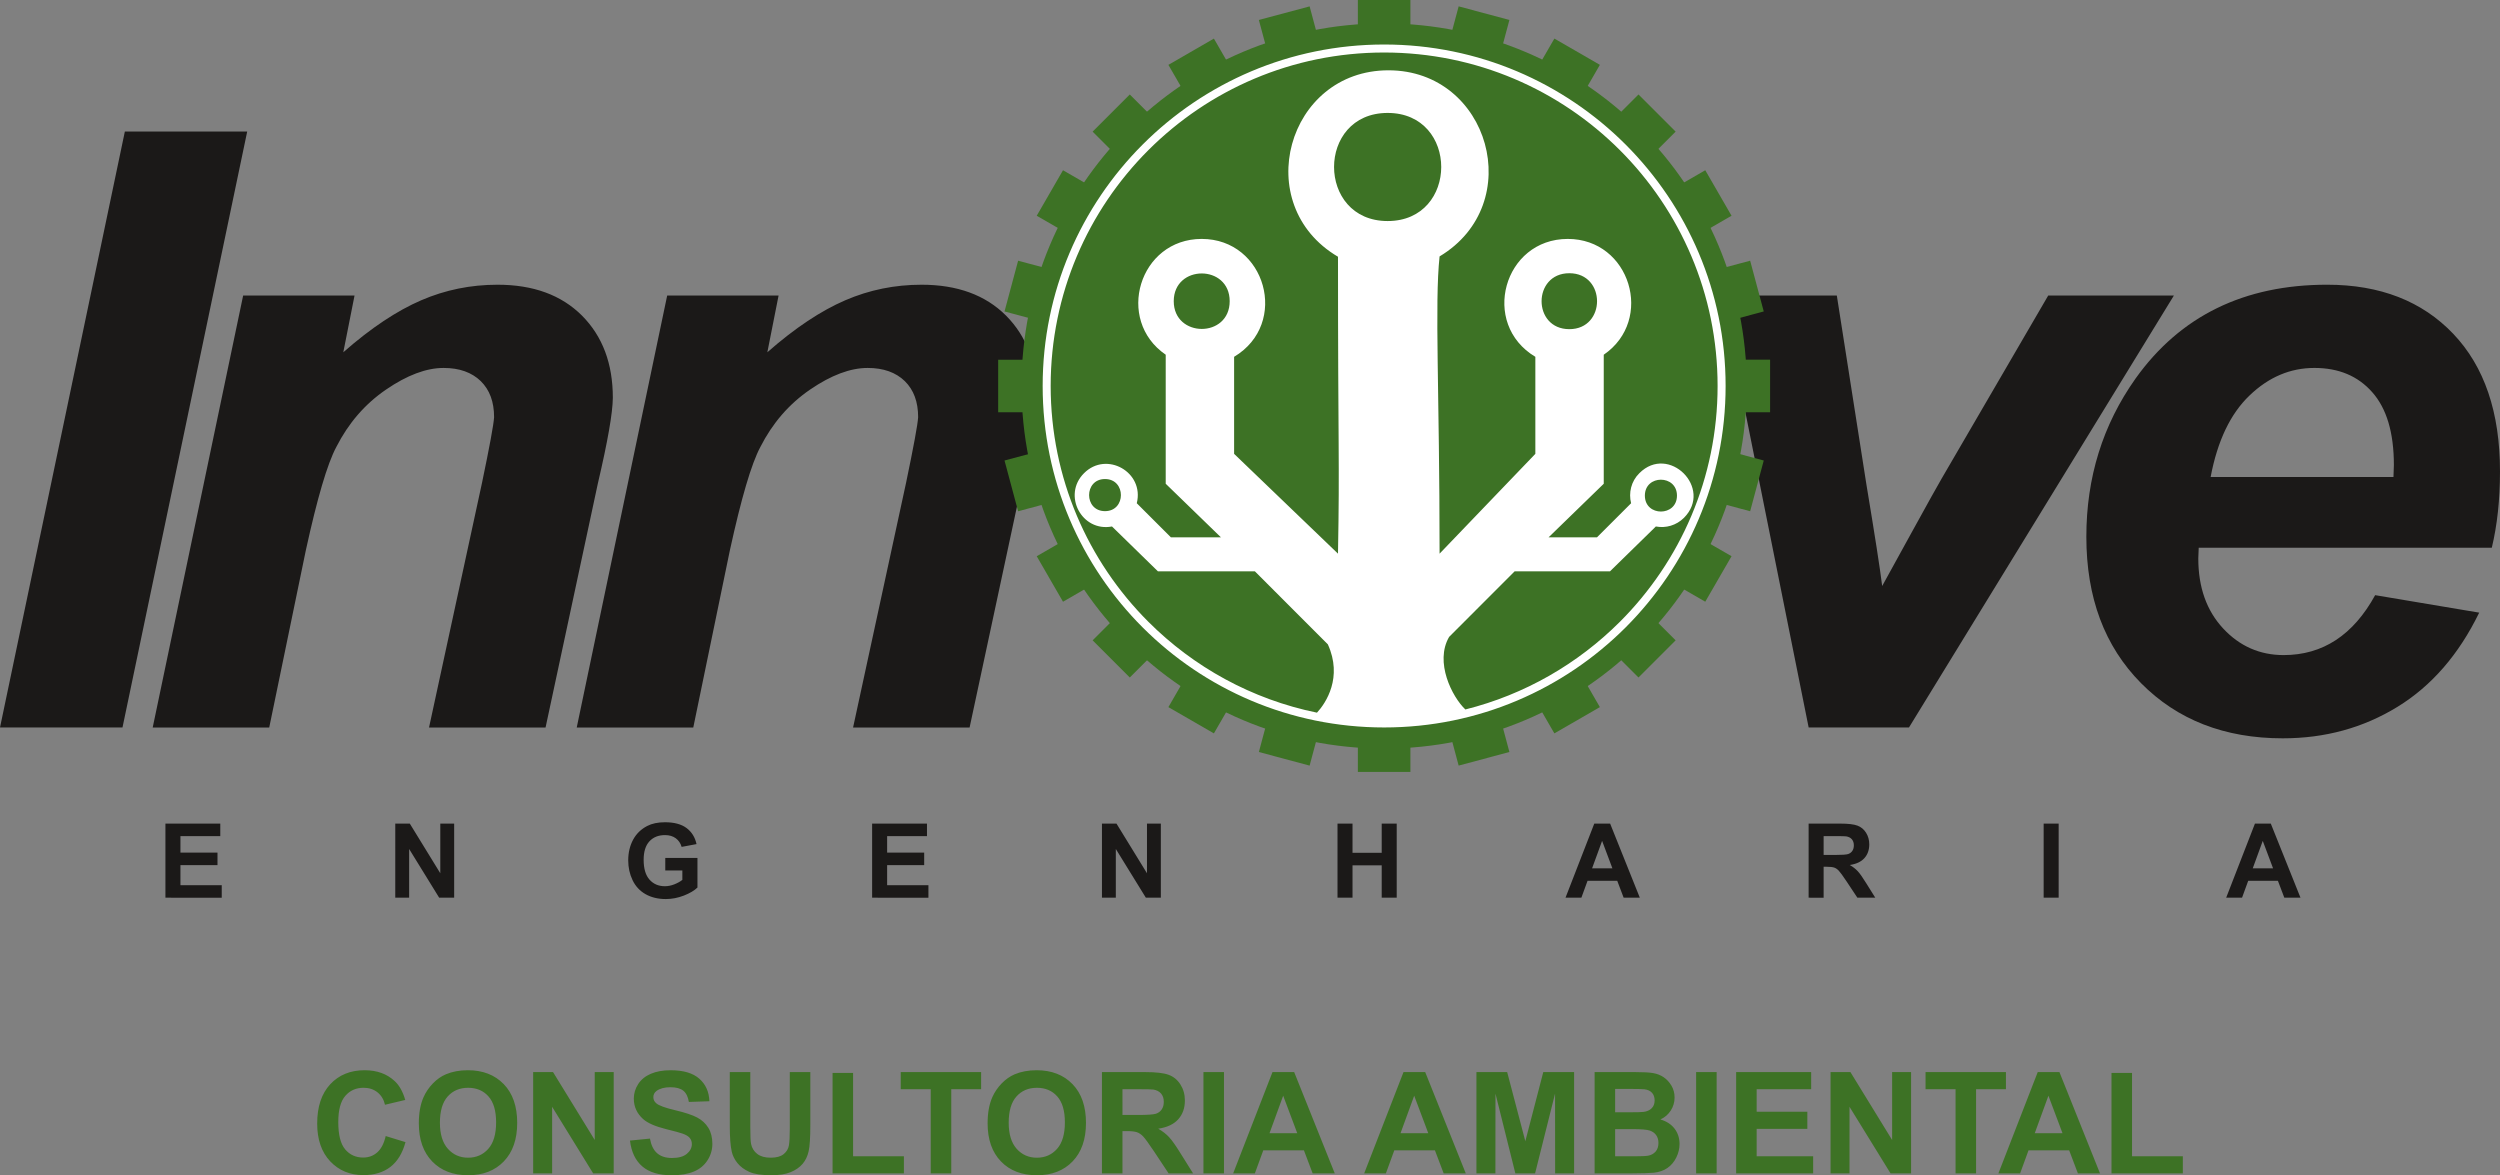 <?xml version="1.0" encoding="UTF-8" standalone="no"?>
<svg
   version="1.1"
   width="385.435"
   height="181.192"
   id="svg20"
   viewBox="0 0 385.435 181.192"
   sodipodi:docname="2d44c158907e563a26b940ed37586d20.cdr"
   xmlns:inkscape="http://www.inkscape.org/namespaces/inkscape"
   xmlns:sodipodi="http://sodipodi.sourceforge.net/DTD/sodipodi-0.dtd"
   xmlns="http://www.w3.org/2000/svg"
   xmlns:svg="http://www.w3.org/2000/svg">
  <rect x="0" y="0" width="385.435" height="181.192" fill="#808080" stroke="none"/>
  <defs
     id="defs24" />
  <sodipodi:namedview
     id="namedview22"
     pagecolor="#ffffff"
     bordercolor="#666666"
     borderopacity="1.0"
     inkscape:pageshadow="2"
     inkscape:pageopacity="0.0"
     inkscape:pagecheckerboard="0" />
  <path
     d="M 0,112.161 19.248,20.284 H 38.111 L 18.884,112.161 Z M 37.487,45.563 h 17.173 l -1.732,8.748 c 4.277,-3.764 8.298,-6.416 12.019,-8.02 3.721,-1.604 7.635,-2.395 11.763,-2.395 5.496,0 9.838,1.583 13.025,4.769 3.165,3.187 4.748,7.4 4.748,12.661 -0.021,2.331 -0.791,6.737 -2.31,13.217 l -8.063,37.619 H 66.145 l 8.17,-37.726 c 1.176,-5.646 1.797,-9.004 1.861,-10.116 0,-2.374 -0.684,-4.213 -2.053,-5.56 -1.39,-1.348 -3.294,-2.032 -5.732,-2.032 -2.673,0 -5.625,1.112 -8.876,3.337 -3.251,2.224 -5.796,5.176 -7.656,8.832 -1.39,2.588 -2.951,7.913 -4.705,15.933 l -5.646,27.332 H 23.543 Z m 65.375,0 h 17.174 l -1.732,8.748 c 4.277,-3.764 8.298,-6.416 12.019,-8.02 3.721,-1.604 7.635,-2.395 11.763,-2.395 5.496,0 9.838,1.583 13.025,4.769 3.165,3.187 4.748,7.4 4.748,12.661 -0.021,2.331 -0.791,6.737 -2.31,13.217 l -8.063,37.619 h -17.965 l 8.17,-37.726 c 1.176,-5.646 1.797,-9.004 1.861,-10.116 0,-2.374 -0.684,-4.213 -2.053,-5.56 -1.39,-1.348 -3.294,-2.032 -5.732,-2.032 -2.673,0 -5.625,1.112 -8.876,3.337 -3.251,2.224 -5.796,5.176 -7.656,8.832 -1.39,2.588 -2.951,7.913 -4.705,15.933 l -5.646,27.332 H 88.917 Z m 191.45,66.598 H 278.848 L 265.482,45.563 h 17.708 l 4.555,29.086 c 1.305,7.849 2.117,13.068 2.438,15.698 0.385,-0.706 1.861,-3.401 4.449,-8.084 2.588,-4.684 4.149,-7.528 4.726,-8.49 l 16.425,-28.21 h 19.376 z m 89.862,-27.717 h -45.19 c -0.043,0.706 -0.064,1.262 -0.064,1.646 0,4.47 1.283,8.063 3.828,10.8 2.545,2.738 5.668,4.107 9.325,4.107 6.031,0 10.736,-3.08 14.115,-9.239 l 16.04,2.695 c -3.144,6.459 -7.335,11.292 -12.597,14.522 -5.261,3.229 -11.142,4.855 -17.687,4.855 -8.961,0 -16.254,-2.844 -21.857,-8.512 -5.625,-5.689 -8.426,-13.195 -8.426,-22.563 0,-9.132 2.524,-17.259 7.592,-24.402 6.886,-9.646 16.746,-14.458 29.535,-14.458 8.148,0 14.629,2.523 19.44,7.571 4.812,5.048 7.207,12.126 7.207,21.216 0,4.363 -0.428,8.277 -1.262,11.763 z M 369.01,73.537 c 0.043,-0.813 0.064,-1.411 0.064,-1.839 0,-4.983 -1.112,-8.726 -3.336,-11.228 -2.203,-2.502 -5.176,-3.743 -8.918,-3.743 -3.721,0 -7.057,1.412 -10.009,4.256 -2.951,2.823 -4.94,7.015 -5.988,12.554 z"
     style="fill:#1b1918;fill-rule:evenodd"
     id="path2" />
  <path
     d="m 25.505,138.402 v -11.424 h 8.457 v 1.931 h -6.143 v 2.537 h 5.712 v 1.931 h -5.712 v 3.096 h 6.367 v 1.93 z m 35.435,0 V 126.977 H 63.18 l 4.702,7.656 v -7.656 h 2.138 v 11.424 h -2.311 l -4.63,-7.51 v 7.51 z m 41.629,-4.196 v -1.93 h 4.962 v 4.558 c -0.481,0.47 -1.181,0.883 -2.098,1.242 -0.915,0.356 -1.843,0.535 -2.784,0.535 -1.194,0 -2.234,-0.25 -3.122,-0.753 -0.885,-0.502 -1.553,-1.223 -2,-2.157 -0.447,-0.934 -0.67,-1.952 -0.67,-3.05 0,-1.191 0.25,-2.25 0.747,-3.178 0.5,-0.926 1.228,-1.639 2.189,-2.133 0.734,-0.38 1.643,-0.569 2.734,-0.569 1.417,0 2.526,0.297 3.324,0.893 0.795,0.598 1.308,1.42 1.537,2.474 l -2.297,0.431 c -0.16,-0.561 -0.463,-1.005 -0.907,-1.332 -0.441,-0.324 -0.994,-0.486 -1.659,-0.486 -1.005,0 -1.806,0.319 -2.399,0.96 -0.593,0.641 -0.891,1.591 -0.891,2.848 0,1.359 0.3,2.377 0.902,3.056 0.604,0.678 1.391,1.018 2.367,1.018 0.481,0 0.966,-0.096 1.449,-0.285 0.487,-0.189 0.902,-0.42 1.25,-0.691 v -1.45 z m 31.89,4.196 v -11.424 h 8.457 v 1.931 h -6.143 v 2.537 h 5.712 v 1.931 h -5.712 v 3.096 h 6.367 v 1.93 z m 35.435,0 v -11.424 h 2.239 l 4.702,7.656 v -7.656 h 2.138 v 11.424 h -2.311 l -4.63,-7.51 v 7.51 z m 36.316,0 v -11.424 h 2.314 v 4.5 h 4.5 v -4.5 h 2.314 v 11.424 h -2.314 v -4.994 h -4.5 v 4.994 z m 46.608,0 h -2.492 l -0.987,-2.601 h -4.582 l -0.949,2.601 h -2.447 l 4.436,-11.424 h 2.444 z m -4.228,-4.531 -1.587,-4.229 -1.543,4.229 z m 30.253,4.531 v -11.424 h 4.859 c 1.221,0 2.109,0.103 2.662,0.309 0.556,0.204 0.997,0.569 1.329,1.092 0.333,0.527 0.5,1.125 0.5,1.801 0,0.859 -0.25,1.566 -0.753,2.125 -0.503,0.559 -1.253,0.909 -2.252,1.056 0.497,0.29 0.907,0.609 1.229,0.957 0.325,0.349 0.76,0.968 1.308,1.856 l 1.393,2.229 h -2.758 l -1.654,-2.494 c -0.593,-0.886 -1,-1.444 -1.221,-1.675 -0.218,-0.229 -0.45,-0.389 -0.694,-0.473 -0.247,-0.085 -0.635,-0.128 -1.168,-0.128 h -0.468 v 4.771 z m 2.314,-6.59 h 1.707 c 1.106,0 1.795,-0.048 2.072,-0.141 0.274,-0.093 0.492,-0.255 0.646,-0.484 0.157,-0.229 0.234,-0.516 0.234,-0.86 0,-0.386 -0.104,-0.694 -0.308,-0.933 -0.205,-0.237 -0.495,-0.386 -0.867,-0.447 -0.189,-0.026 -0.75,-0.04 -1.683,-0.04 h -1.801 z m 33.922,6.59 v -11.424 h 2.314 v 11.424 z m 39.597,0 h -2.492 l -0.987,-2.601 h -4.582 l -0.949,2.601 h -2.447 l 4.436,-11.424 h 2.444 z m -4.229,-4.531 -1.587,-4.229 -1.543,4.229 z"
     style="fill:#1b1918;fill-rule:evenodd"
     id="path4" />
  <path
     d="m 209.347,0 h 8.101 v 28.744 l 7.439,-27.764 7.824,2.097 -7.439,27.764 14.372,-24.893 7.015,4.05 -14.372,24.892 20.325,-20.325 5.728,5.728 -20.325,20.325 24.893,-14.372 4.05,7.015 -24.893,14.372 27.764,-7.44 2.096,7.825 -27.764,7.439 h 28.744 v 8.101 h -28.744 l 27.764,7.439 -2.096,7.825 -27.764,-7.439 24.893,14.372 -4.05,7.016 -24.893,-14.372 20.325,20.325 -5.728,5.728 -20.325,-20.325 14.372,24.892 -7.015,4.05 -14.372,-24.893 7.439,27.764 -7.824,2.096 -7.439,-27.764 v 28.744 h -8.101 V 90.273 l -7.439,27.764 -7.824,-2.096 7.439,-27.764 -14.372,24.893 -7.016,-4.05 14.372,-24.892 -20.325,20.325 -5.728,-5.728 20.325,-20.325 -24.892,14.372 -4.05,-7.016 24.893,-14.372 -27.764,7.439 -2.096,-7.825 27.764,-7.439 h -28.744 v -8.101 h 28.744 l -27.764,-7.439 2.096,-7.825 27.764,7.44 -24.893,-14.372 4.05,-7.015 24.892,14.372 -20.325,-20.325 5.728,-5.728 20.325,20.325 -14.372,-24.892 7.016,-4.05 14.372,24.893 -7.439,-27.764 7.824,-2.097 7.439,27.764 z"
     style="fill:#3d7225;fill-rule:evenodd"
     id="path6" />
  <path
     d="m 213.398,3.606 c 30.874,0 55.903,25.029 55.903,55.903 0,30.874 -25.029,55.903 -55.903,55.903 -30.874,0 -55.903,-25.029 -55.903,-55.903 0,-30.874 25.028,-55.903 55.903,-55.903 z"
     style="fill:#3d7225;fill-rule:evenodd"
     id="path8" />
  <path
     d="m 213.398,6.862 c 14.538,0 27.7,5.893 37.227,15.42 9.527,9.528 15.42,22.689 15.42,37.227 0,14.538 -5.893,27.7 -15.42,37.227 -9.527,9.527 -22.689,15.42 -37.227,15.42 -14.538,0 -27.7,-5.893 -37.227,-15.42 -9.527,-9.528 -15.42,-22.689 -15.42,-37.227 0,-14.538 5.893,-27.7 15.42,-37.227 9.527,-9.527 22.689,-15.42 37.227,-15.42 z m 40.198,69.549 c 0,3.279 4.949,3.273 4.949,0 0,-3.267 -4.949,-3.279 -4.949,0 z M 241.949,42.124 c -5.686,0 -5.719,8.624 0,8.624 5.704,0 5.695,-8.624 0,-8.624 z m -28.009,-8.044 c 11.009,0 11.018,-16.668 0,-16.668 -11.021,0 -11.012,16.668 0,16.668 z m -32.979,12.356 c 0,5.686 8.624,5.72 8.624,0 0,-5.708 -8.624,-5.693 -8.624,0 z m -10.598,32.37 c 3.273,0 3.27,-4.951 0,-4.951 -3.272,0 -3.269,4.951 0,4.951 z m 82.379,-5.847 c 4.516,-4.546 11.418,2.304 6.881,6.877 -1.185,1.176 -2.8,1.624 -4.333,1.334 l -7.072,6.917 h -14.7 l -10.101,10.107 c -2.263,3.89 0.459,9.248 2.502,11.188 9.167,-2.294 17.358,-7.048 23.832,-13.521 9.303,-9.303 15.058,-22.157 15.058,-36.353 0,-14.196 -5.754,-27.049 -15.058,-36.353 -9.303,-9.304 -22.156,-15.058 -36.353,-15.058 -14.197,0 -27.049,5.754 -36.353,15.058 -9.304,9.303 -15.058,22.157 -15.058,36.353 0,14.196 5.754,27.05 15.058,36.353 6.979,6.979 15.957,11.961 26,14.015 1.385,-1.493 3.989,-5.45 1.674,-10.533 l -11.247,-11.256 h -14.949 l -7.082,-6.917 c -4.674,0.887 -7.685,-4.854 -4.315,-8.211 3.458,-3.48 9.339,-0.168 8.135,4.628 l 5.26,5.256 h 7.715 l -8.513,-8.261 V 54.688 c -7.831,-5.36 -4.102,-17.853 5.548,-17.853 9.867,0 13.566,13.051 4.997,18.176 v 14.961 l 16.016,15.388 c 0.268,-14.702 0,-15.708 0,-45.777 -13.614,-8.008 -7.859,-28.743 7.782,-28.743 15.58,0 21.406,20.59 7.88,28.692 -0.78,7.316 0,20.839 0,45.828 L 236.711,69.972 V 55.012 c -8.538,-5.107 -4.888,-18.176 4.997,-18.176 9.629,0 13.401,12.477 5.548,17.853 v 19.894 l -8.505,8.261 h 7.462 l 5.26,-5.256 c -0.402,-1.603 0,-3.377 1.268,-4.628 z"
     style="fill:#ffffff;fill-rule:evenodd"
     id="path10" />
  <g
     id="Layer1000"
     transform="translate(-256.574,-234.419)">
    <path
       d="m 469.971,239.39 c 26.219,0 47.474,18.117 47.474,40.465 0,22.349 -21.255,40.465 -47.474,40.465 -26.219,0 -47.474,-18.117 -47.474,-40.465 0,-22.348 21.255,-40.465 47.474,-40.465 z"
       style="fill:#ffffff;fill-opacity:0;fill-rule:evenodd"
       id="path12" />
  </g>
  <g
     id="Layer1001"
     transform="translate(-256.574,-234.419)">
    <path
       d="m 469.971,347.22 c 26.219,0 47.474,-18.117 47.474,-40.465 0,-22.349 -21.255,-40.465 -47.474,-40.465 -26.219,0 -47.474,18.117 -47.474,40.465 0,22.348 21.255,40.465 47.474,40.465 z"
       style="fill:#000200;fill-opacity:0;fill-rule:evenodd"
       id="path15" />
  </g>
  <path
     d="m 59.463,175.148 3.055,0.939 c -0.469,1.72 -1.251,2.997 -2.342,3.833 -1.091,0.833 -2.473,1.251 -4.149,1.251 -2.077,0 -3.782,-0.709 -5.121,-2.128 -1.335,-1.418 -2.004,-3.357 -2.004,-5.819 0,-2.6 0.673,-4.622 2.015,-6.063 1.342,-1.44 3.109,-2.16 5.299,-2.16 1.913,0 3.466,0.568 4.659,1.698 0.713,0.67 1.244,1.63 1.6,2.884 l -3.12,0.742 c -0.185,-0.807 -0.571,-1.447 -1.157,-1.917 -0.589,-0.469 -1.302,-0.702 -2.138,-0.702 -1.16,0 -2.102,0.414 -2.822,1.247 -0.724,0.829 -1.084,2.175 -1.084,4.037 0,1.971 0.356,3.379 1.066,4.215 0.713,0.84 1.636,1.258 2.775,1.258 0.84,0 1.564,-0.266 2.168,-0.8 0.604,-0.534 1.04,-1.371 1.302,-2.517 z m 5.11,-1.956 c 0,-1.593 0.24,-2.931 0.717,-4.015 0.353,-0.797 0.84,-1.513 1.455,-2.146 0.615,-0.633 1.287,-1.102 2.018,-1.411 0.975,-0.411 2.098,-0.619 3.371,-0.619 2.306,0 4.146,0.717 5.532,2.146 1.382,1.433 2.073,3.422 2.073,5.971 0,2.528 -0.687,4.506 -2.058,5.932 -1.371,1.429 -3.208,2.142 -5.503,2.142 -2.324,0 -4.175,-0.709 -5.546,-2.131 -1.371,-1.418 -2.059,-3.375 -2.059,-5.87 z m 3.251,-0.106 c 0,1.771 0.411,3.113 1.229,4.03 0.818,0.913 1.858,1.371 3.117,1.371 1.262,0 2.295,-0.454 3.106,-1.36 0.808,-0.909 1.211,-2.269 1.211,-4.084 0,-1.793 -0.393,-3.131 -1.182,-4.011 -0.785,-0.884 -1.829,-1.324 -3.135,-1.324 -1.302,0 -2.353,0.447 -3.15,1.338 -0.796,0.895 -1.196,2.24 -1.196,4.04 z m 14.376,7.823 v -15.624 h 3.062 l 6.43,10.47 v -10.47 h 2.924 v 15.624 h -3.161 l -6.332,-10.27 v 10.27 z m 14.929,-5.062 3.077,-0.306 c 0.186,1.03 0.556,1.782 1.12,2.266 0.564,0.484 1.324,0.724 2.28,0.724 1.011,0 1.775,-0.214 2.288,-0.643 0.513,-0.429 0.771,-0.931 0.771,-1.506 0,-0.371 -0.109,-0.683 -0.324,-0.945 -0.214,-0.259 -0.593,-0.484 -1.131,-0.673 -0.367,-0.131 -1.204,-0.357 -2.513,-0.683 -1.684,-0.422 -2.866,-0.939 -3.546,-1.553 -0.957,-0.862 -1.433,-1.913 -1.433,-3.153 0,-0.796 0.225,-1.545 0.673,-2.24 0.451,-0.695 1.098,-1.222 1.946,-1.586 0.848,-0.364 1.866,-0.546 3.066,-0.546 1.953,0 3.426,0.433 4.411,1.302 0.989,0.869 1.506,2.026 1.556,3.477 l -3.164,0.109 c -0.135,-0.808 -0.422,-1.386 -0.862,-1.738 -0.44,-0.353 -1.102,-0.531 -1.982,-0.531 -0.909,0 -1.622,0.189 -2.135,0.567 -0.331,0.244 -0.498,0.568 -0.498,0.975 0,0.371 0.156,0.687 0.469,0.949 0.396,0.338 1.36,0.687 2.891,1.051 1.531,0.36 2.662,0.739 3.393,1.124 0.735,0.389 1.309,0.916 1.724,1.589 0.415,0.673 0.622,1.502 0.622,2.488 0,0.895 -0.247,1.735 -0.746,2.517 -0.498,0.782 -1.2,1.363 -2.109,1.742 -0.909,0.382 -2.044,0.571 -3.4,0.571 -1.975,0 -3.491,-0.454 -4.55,-1.367 -1.058,-0.91 -1.688,-2.237 -1.895,-3.979 z m 15.384,-10.561 h 3.164 v 8.466 c 0,1.346 0.04,2.215 0.117,2.611 0.135,0.64 0.451,1.157 0.953,1.542 0.506,0.389 1.193,0.582 2.066,0.582 0.883,0 1.553,-0.182 2.004,-0.549 0.451,-0.367 0.72,-0.815 0.811,-1.349 0.091,-0.535 0.138,-1.418 0.138,-2.655 v -8.648 h 3.164 v 8.215 c 0,1.877 -0.084,3.204 -0.255,3.978 -0.171,0.775 -0.484,1.43 -0.942,1.964 -0.455,0.535 -1.066,0.956 -1.829,1.272 -0.767,0.317 -1.764,0.476 -2.997,0.476 -1.487,0 -2.615,-0.171 -3.382,-0.516 -0.768,-0.346 -1.375,-0.793 -1.822,-1.346 -0.447,-0.553 -0.738,-1.128 -0.88,-1.735 -0.207,-0.895 -0.309,-2.218 -0.309,-3.967 z m 15.846,15.624 v -15.493 h 3.164 v 12.853 h 7.834 v 2.64 z m 15.136,0 v -12.984 h -4.626 v -2.64 h 12.394 v 2.64 h -4.604 v 12.984 z m 8.768,-7.717 c 0,-1.593 0.24,-2.931 0.717,-4.015 0.353,-0.797 0.84,-1.513 1.455,-2.146 0.615,-0.633 1.287,-1.102 2.018,-1.411 0.975,-0.411 2.099,-0.619 3.371,-0.619 2.306,0 4.146,0.717 5.532,2.146 1.382,1.433 2.073,3.422 2.073,5.971 0,2.528 -0.687,4.506 -2.058,5.932 -1.371,1.429 -3.208,2.142 -5.503,2.142 -2.324,0 -4.175,-0.709 -5.546,-2.131 -1.371,-1.418 -2.059,-3.375 -2.059,-5.87 z m 3.251,-0.106 c 0,1.771 0.411,3.113 1.229,4.03 0.818,0.913 1.858,1.371 3.117,1.371 1.262,0 2.295,-0.454 3.106,-1.36 0.808,-0.909 1.211,-2.269 1.211,-4.084 0,-1.793 -0.393,-3.131 -1.182,-4.011 -0.785,-0.884 -1.829,-1.324 -3.135,-1.324 -1.302,0 -2.353,0.447 -3.15,1.338 -0.796,0.895 -1.196,2.24 -1.196,4.04 z m 14.376,7.823 v -15.624 h 6.645 c 1.669,0 2.884,0.142 3.64,0.422 0.76,0.28 1.364,0.778 1.818,1.495 0.455,0.72 0.684,1.538 0.684,2.462 0,1.175 -0.342,2.142 -1.029,2.906 -0.687,0.764 -1.713,1.244 -3.08,1.444 0.68,0.397 1.24,0.833 1.68,1.309 0.444,0.477 1.04,1.324 1.789,2.539 l 1.906,3.048 h -3.772 l -2.262,-3.411 c -0.811,-1.212 -1.367,-1.975 -1.669,-2.292 -0.298,-0.313 -0.615,-0.531 -0.949,-0.647 -0.338,-0.116 -0.869,-0.175 -1.597,-0.175 h -0.64 v 6.524 z m 3.164,-9.012 h 2.335 c 1.513,0 2.455,-0.066 2.833,-0.193 0.374,-0.127 0.673,-0.349 0.884,-0.662 0.215,-0.313 0.32,-0.705 0.32,-1.174 0,-0.528 -0.142,-0.95 -0.422,-1.277 -0.28,-0.324 -0.676,-0.527 -1.185,-0.611 -0.258,-0.036 -1.026,-0.055 -2.302,-0.055 h -2.462 z m 12.486,9.012 v -15.624 h 3.164 v 15.624 z m 20.246,0 h -3.408 l -1.349,-3.557 h -6.266 l -1.299,3.557 h -3.346 l 6.066,-15.624 h 3.342 z m -5.783,-6.197 -2.171,-5.782 -2.109,5.782 z m 25.982,6.197 h -3.408 l -1.349,-3.557 h -6.266 l -1.298,3.557 h -3.346 l 6.066,-15.624 h 3.342 z m -5.783,-6.197 -2.171,-5.782 -2.109,5.782 z m 7.423,6.197 v -15.624 h 4.739 l 2.8,10.656 2.768,-10.656 h 4.75 v 15.624 h -2.924 l -0.011,-12.3 -3.08,12.3 h -3.04 l -3.066,-12.3 -0.011,12.3 z m 18.22,-15.624 h 6.248 c 1.24,0 2.16,0.051 2.768,0.153 0.611,0.105 1.153,0.32 1.633,0.643 0.48,0.327 0.88,0.76 1.2,1.302 0.32,0.542 0.48,1.153 0.48,1.826 0,0.727 -0.197,1.4 -0.589,2.007 -0.393,0.611 -0.927,1.066 -1.6,1.371 0.949,0.28 1.677,0.753 2.189,1.422 0.509,0.669 0.764,1.455 0.764,2.36 0,0.713 -0.164,1.404 -0.495,2.077 -0.331,0.673 -0.782,1.212 -1.357,1.615 -0.571,0.4 -1.276,0.647 -2.116,0.742 -0.524,0.055 -1.793,0.091 -3.804,0.106 h -5.321 z m 3.164,2.597 v 3.6 h 2.066 c 1.225,0 1.989,-0.018 2.288,-0.055 0.538,-0.062 0.964,-0.247 1.273,-0.556 0.309,-0.309 0.462,-0.713 0.462,-1.215 0,-0.484 -0.135,-0.873 -0.4,-1.175 -0.265,-0.302 -0.662,-0.484 -1.185,-0.546 -0.313,-0.036 -1.211,-0.054 -2.691,-0.054 z m 0,6.197 v 4.19 h 2.924 c 1.135,0 1.858,-0.033 2.164,-0.095 0.469,-0.087 0.851,-0.294 1.146,-0.626 0.294,-0.335 0.444,-0.775 0.444,-1.331 0,-0.473 -0.113,-0.869 -0.342,-1.197 -0.225,-0.327 -0.556,-0.567 -0.986,-0.717 -0.429,-0.149 -1.364,-0.225 -2.8,-0.225 z m 12.486,6.83 v -15.624 h 3.164 v 15.624 z m 6.171,0 v -15.624 h 11.565 v 2.64 h -8.401 v 3.47 h 7.812 v 2.64 h -7.812 v 4.234 h 8.707 v 2.64 z m 14.555,0 v -15.624 h 3.062 l 6.43,10.47 v -10.47 h 2.924 v 15.624 h -3.161 l -6.332,-10.27 v 10.27 z m 19.272,0 v -12.984 h -4.626 v -2.64 h 12.394 v 2.64 h -4.604 v 12.984 z m 22.272,0 h -3.408 l -1.349,-3.557 h -6.266 l -1.298,3.557 h -3.346 l 6.066,-15.624 h 3.342 z m -5.783,-6.197 -2.171,-5.782 -2.109,5.782 z m 7.554,6.197 v -15.493 h 3.164 v 12.853 h 7.834 v 2.64 z"
     style="fill:#3d7225;fill-rule:evenodd"
     id="path18" />
</svg>
